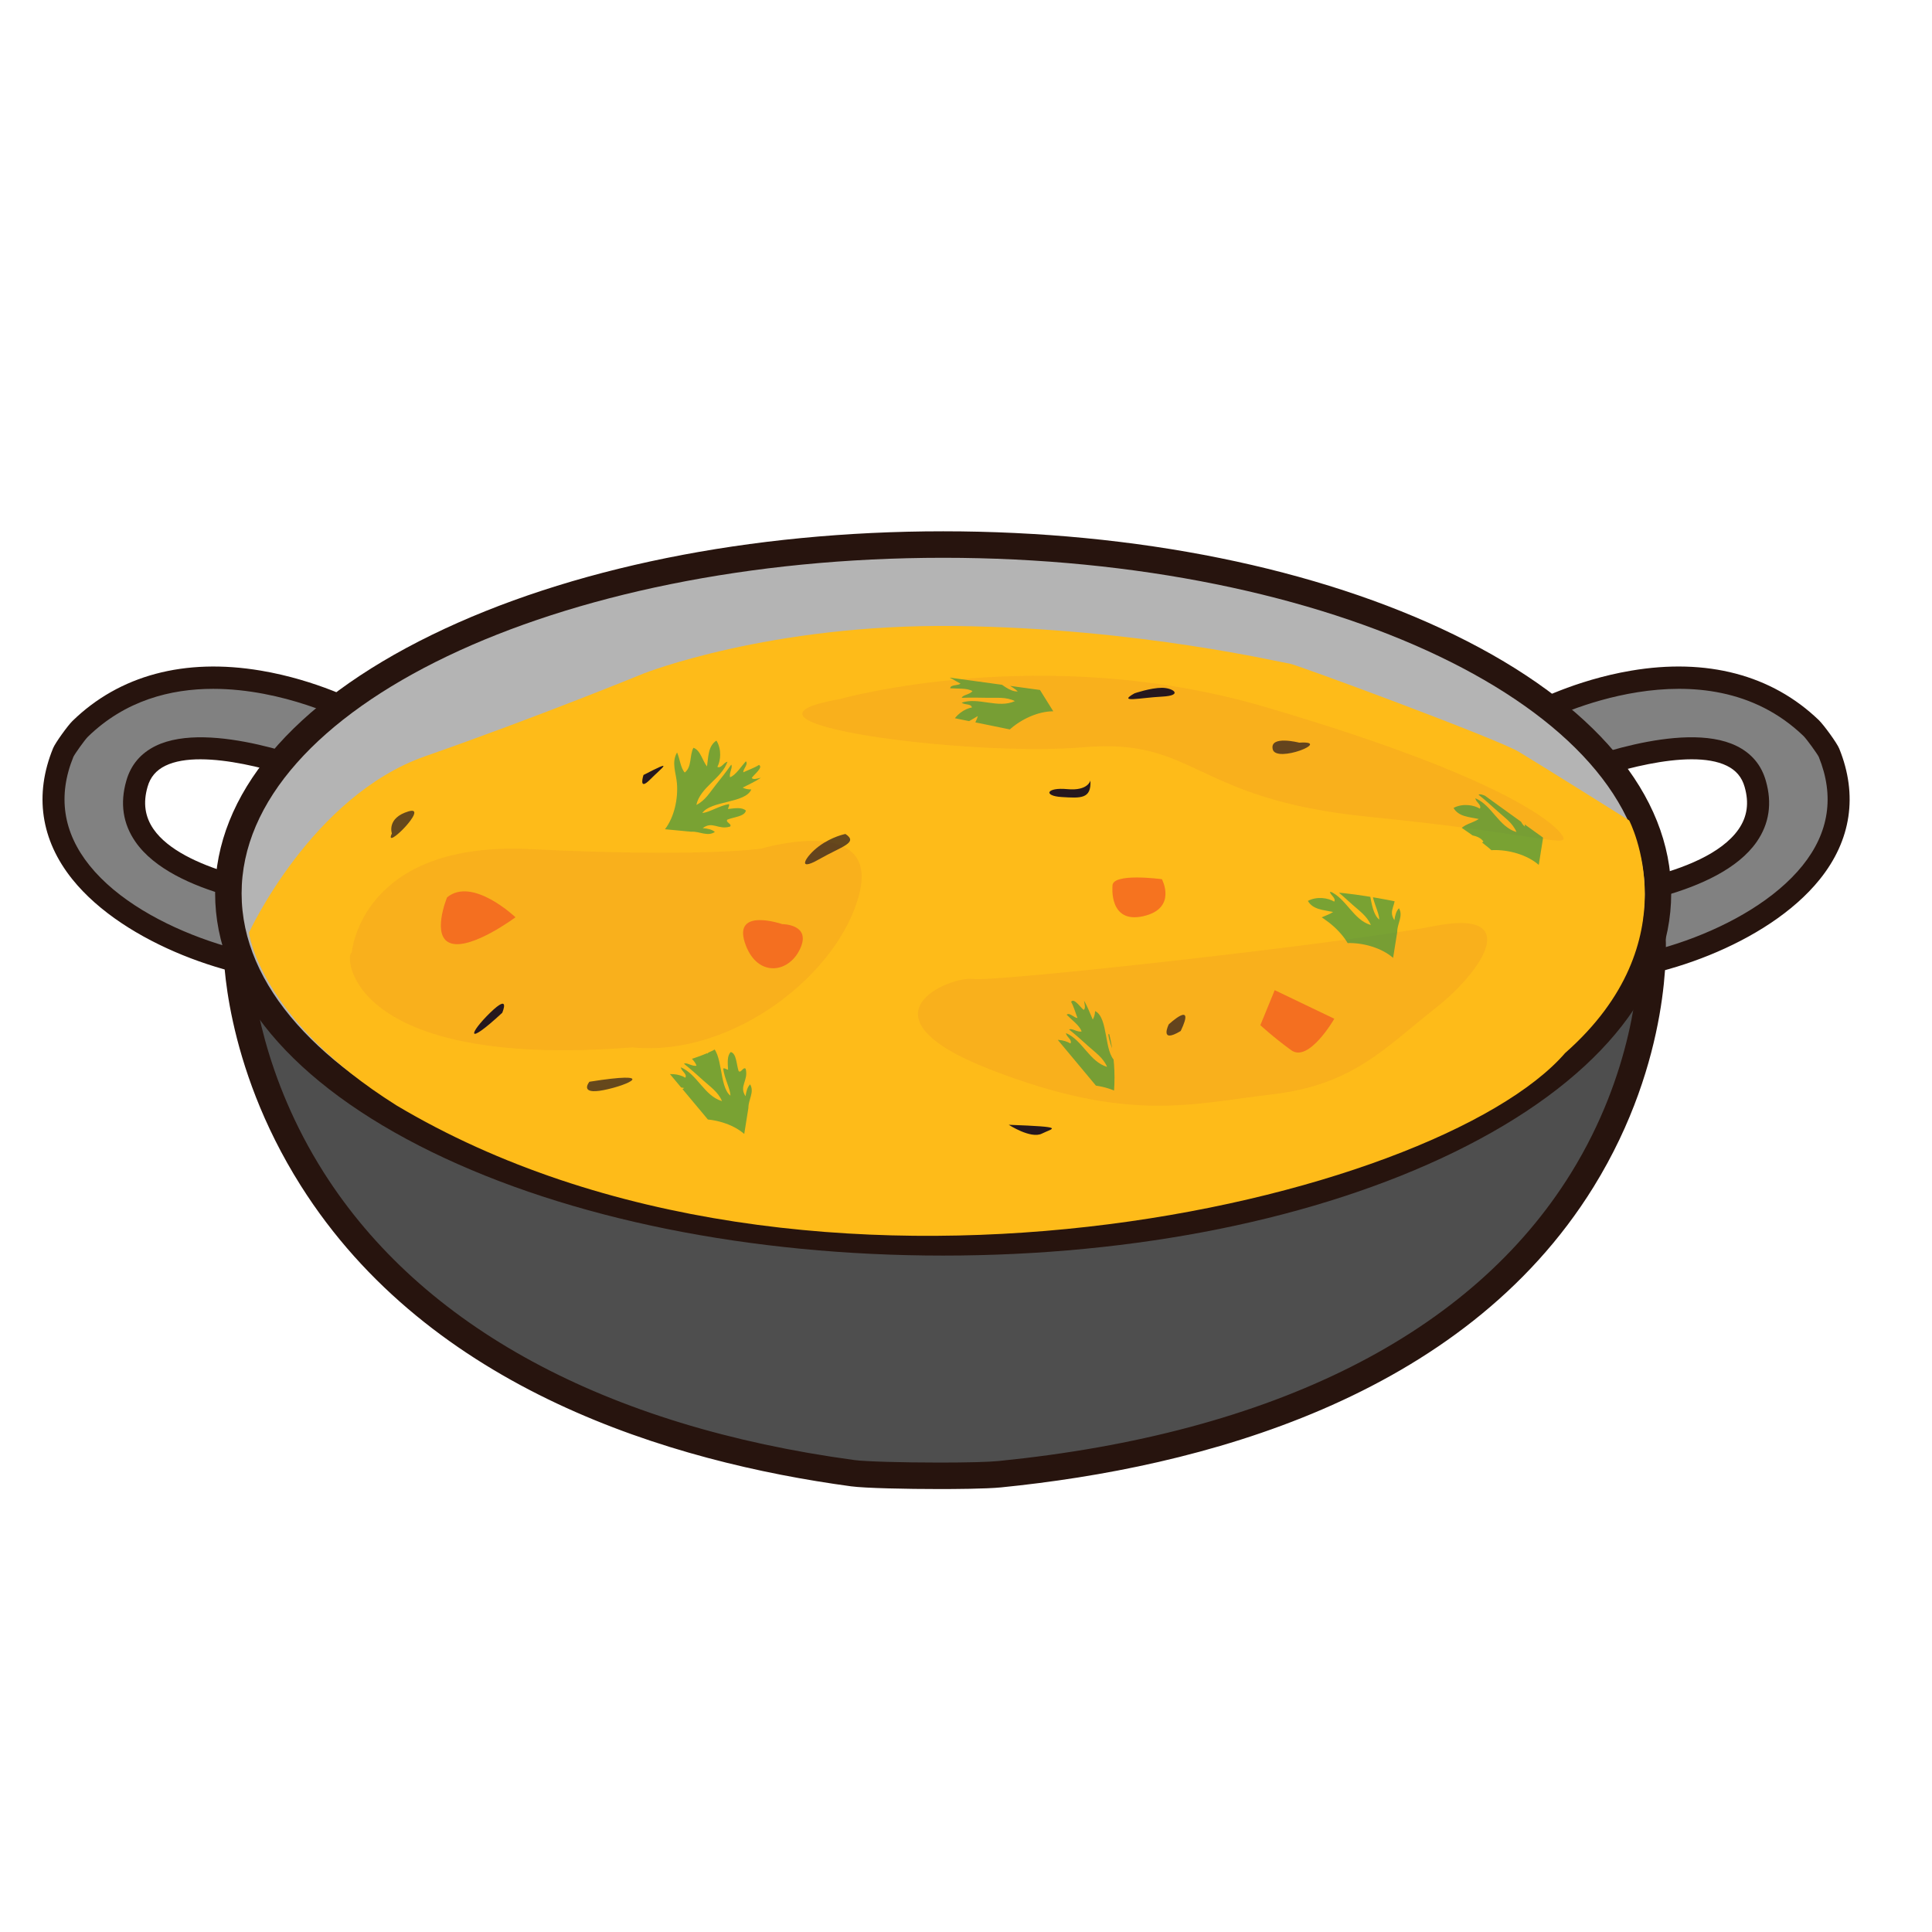 <?xml version="1.0" encoding="utf-8"?>
<!-- Generator: Adobe Illustrator 16.0.0, SVG Export Plug-In . SVG Version: 6.00 Build 0)  -->
<!DOCTYPE svg PUBLIC "-//W3C//DTD SVG 1.1//EN" "http://www.w3.org/Graphics/SVG/1.1/DTD/svg11.dtd">
<svg version="1.1" id="Layer_1" xmlns="http://www.w3.org/2000/svg" xmlns:xlink="http://www.w3.org/1999/xlink" x="0px" y="0px"
	 width="500px" height="500px" viewBox="0 0 500 500" enable-background="new 0 0 500 500" xml:space="preserve">
<g id="Layer_1_copy_22">
	<g>
		<path fill="#818181" d="M92.214,184.623c0,0-43.381-23.345-71.471,4.012c-1.059,1.034-3.987,5.172-4.357,6.081
			c-15.896,38.873,46.987,59.716,67.867,56.109c21.364-3.692-4.19-18.02-4.19-18.02s-52.118-3.98-44.622-29.955
			c5.444-19.276,47.139-2.307,47.139-2.307l21.786,7.121l-12.151-21.366"/>
		<path fill="#27140E" d="M78.745,254.098c-17.462,0-46.397-9.578-60.023-26.539c-8.175-10.176-9.897-21.905-4.983-33.926
			c0.58-1.412,3.826-5.887,5.013-7.043c12.164-11.849,29.018-16.352,48.737-13.037c14.651,2.467,25.62,8.307,26.079,8.555
			l-2.65,4.927l3.777-2.149l12.151,21.366c0.587,1.027,0.476,2.305-0.269,3.219c-0.75,0.914-1.982,1.274-3.1,0.908l-21.787-7.121
			c-7.623-3.091-29.076-9.883-38.892-5.084c-2.398,1.171-3.905,2.955-4.61,5.453c-1.199,4.156-0.688,7.742,1.557,10.979
			c7.371,10.618,31.76,14.681,40.533,15.352c0.413,0.033,0.819,0.154,1.18,0.357c3.607,2.021,15.28,9.164,14.081,16.165
			c-0.937,5.456-8.36,6.736-10.798,7.159C82.959,253.947,80.94,254.098,78.745,254.098z M55.17,178.27
			c-11.002,0-22.754,2.983-32.436,12.411c-0.767,0.751-3.331,4.349-3.734,5.173c-4.112,10.066-2.716,19.548,4.174,28.128
			c14.301,17.796,47.856,26.203,60.591,24.031c4.832-0.839,6.074-2.087,6.146-2.5c0.305-1.775-4.839-6.51-10.72-9.917
			c-4.908-0.449-34.395-3.699-44.138-17.734c-3.244-4.672-4.037-9.989-2.359-15.803c1.153-4.081,3.712-7.121,7.598-9.02
			c14.117-6.895,42.176,4.375,43.361,4.858l14.579,4.76L89.73,187.71l1.065-0.606C89.616,186.49,73.432,178.27,55.17,178.27z"/>
	</g>
	<g>
		<path fill="#818181" d="M397.475,184.623c0,0,43.148-23.22,71.245,3.792c1.138,1.096,4.24,5.453,4.623,6.394
			c15.752,38.815-47.05,59.623-67.91,56.016c-21.363-3.692,4.19-18.02,4.19-18.02s52.122-3.974,44.626-29.955
			c-5.448-19.274-47.136-2.307-47.136-2.307l-21.79,7.126l12.15-21.371"/>
		<path fill="#27140E" d="M410.938,254.098c-2.198,0-4.211-0.15-5.988-0.459c-2.441-0.423-9.865-1.703-10.799-7.159
			c-1.202-7.001,10.475-14.144,14.077-16.165c0.36-0.203,0.768-0.324,1.181-0.357c0.313-0.023,31.668-2.572,40.537-15.352
			c2.244-3.237,2.755-6.823,1.559-10.962c-0.707-2.515-2.218-4.298-4.612-5.468c-9.818-4.805-31.266,1.992-38.701,5.013
			l-21.979,7.198c-1.12,0.367-2.354,0.007-3.099-0.907c-0.748-0.917-0.855-2.195-0.272-3.219l12.151-21.373l3.776,2.149
			l-2.649-4.927c0.459-0.246,11.369-6.056,25.965-8.535c19.631-3.34,36.448,1.084,48.616,12.784
			c1.265,1.219,4.693,5.907,5.291,7.378c4.868,12.003,3.119,23.717-5.065,33.874C457.286,244.537,428.376,254.098,410.938,254.098z
			 M410.495,235.596c-5.881,3.407-11.021,8.142-10.717,9.917c0.067,0.413,1.311,1.661,6.143,2.5
			c14.258,2.457,46.657-6.736,60.56-23.992c6.898-8.564,8.317-18.031,4.216-28.138c-0.396-0.81-3.129-4.611-3.957-5.411
			c-25.745-24.757-65.961-4.348-67.85-3.368l1.068,0.604l-8.502,14.949l14.77-4.829c0.996-0.415,29.052-11.694,43.168-4.788
			c3.89,1.898,6.444,4.938,7.604,9.033c1.671,5.8,0.878,11.12-2.366,15.792C444.889,231.897,415.409,235.147,410.495,235.596z"/>
	</g>
	<g>
		<path fill="#4E4E4E" d="M61.264,245.074c0,0-1.242,114.428,159.451,136.189c5.311,0.721,31.135,0.949,38.04,0.262
			c176.812-17.719,168.892-139.036,168.892-139.036l-199.688-38.291L61.264,245.074z"/>
		<path fill="#27140E" d="M243.19,385.365c-8.538,0-19.356-0.223-22.935-0.708c-46.539-6.304-109.03-24.919-142.421-77.823
			c-20.087-31.812-20.012-60.589-19.998-61.798c0.02-1.563,1.094-2.919,2.61-3.29L227.14,200.87
			c0.481-0.116,0.977-0.133,1.461-0.038l199.69,38.29c1.533,0.295,2.674,1.589,2.775,3.145c0.082,1.281,1.813,31.803-18.646,64.901
			c-33.997,54.98-102.144,72.635-153.32,77.766C255.204,385.326,246.676,385.365,243.19,385.365z M64.799,247.735
			c0.494,7.664,3.286,30.981,19.034,55.77c25.365,39.911,72.857,65.63,137.344,74.364c2.706,0.367,12.172,0.643,22.014,0.643
			c7.043,0,12.734-0.15,15.225-0.4c71.192-7.129,122.43-32.912,148.174-74.547c15.979-25.844,17.604-50.356,17.676-58.23
			l-196.221-37.629L64.799,247.735z"/>
	</g>
	<g>
		<ellipse fill="#B4B4B4" cx="244.087" cy="231.222" rx="184.987" ry="90.295"/>
		<path fill="#27140E" d="M244.088,324.943c-49.921,0-96.911-9.514-132.312-26.793c-36.176-17.664-56.103-41.43-56.103-66.928
			c0-25.499,19.927-49.268,56.103-66.927c35.4-17.279,82.388-26.795,132.312-26.795c49.923,0,96.911,9.516,132.312,26.795
			c36.177,17.659,56.105,41.428,56.105,66.927c0,25.499-19.93,49.264-56.105,66.928C340.999,315.43,294.011,324.943,244.088,324.943
			z M244.088,144.354c-100.112,0-181.56,38.969-181.56,86.868c0,47.9,81.447,86.868,181.56,86.868
			c100.113,0,181.561-38.968,181.561-86.868C425.647,183.324,344.2,144.354,244.088,144.354z"/>
	</g>
	<g>
		<path fill="#FEBB19" d="M64.429,241.372c0,0,16.217-35.382,45.631-45.664c29.414-10.281,56.545-21.418,56.545-21.418
			s32.556-12.851,80.533-12.281c47.978,0.572,85.393,9.711,86.532,9.711c1.145,0,53.691,19.42,59.401,22.847
			c5.711,3.427,28.562,17.762,28.562,17.762s16.296,31.223-16.567,60.185c-33.126,38.271-195.625,77.141-302.431,13.581
			C67.145,263.792,64.429,241.372,64.429,241.372z"/>
	</g>
	<g opacity="0.25">
		<path fill="#EB8E23" d="M91.044,246.5c0,0,2.287-28.933,46.268-26.747c43.98,2.188,59.614-0.118,59.614-0.118
			s30.63-9.118,25.489,11.588c-5.141,20.707-32.677,42.409-58.749,39.839C89.662,276.85,89.046,246.788,91.044,246.5z"/>
	</g>
	<g opacity="0.25">
		<path fill="#EB8E23" d="M217.274,180.938c0,0,52.548-14.909,110.239,2.051c57.688,16.961,73.396,28.732,76.536,32.841
			c3.144,4.112-4.281,0.105-49.979-4.462c-45.694-4.563-44.388-20.525-73.742-17.972
			C250.975,195.952,182.432,187.06,217.274,180.938z"/>
	</g>
	<g opacity="0.25">
		<path fill="#EB8E23" d="M251.833,253.357c-5.619-0.858-31.452,9.422,4.405,23.412c35.861,13.996,52.312,8.866,73.073,6.436
			c20.763-2.432,28.945-11.857,41.988-22.139c13.046-10.281,22.551-25.833,0-21.42C348.754,244.062,257.448,254.212,251.833,253.357
			z"/>
	</g>
	<g opacity="0.7">
		<g>
			<path fill="#25171E" d="M218.798,215.831c0,0-3.427,0.629-6.854,3.171c-3.427,2.542-5.999,6.824,0,3.397
				C217.94,218.973,222.226,218.117,218.798,215.831z"/>
		</g>
	</g>
	<g>
		<path fill="#25171E" d="M282.197,201.988c0,0-0.57,2.76-5.996,2.238c-5.43-0.524-6.284,1.761-1.43,2.048
			C279.628,206.559,282.48,206.844,282.197,201.988z"/>
	</g>
	<g opacity="0.7">
		<path fill="#25171E" d="M336.235,192.199c0,0-7.714-2-6.854,1.713C330.236,197.625,345.088,191.627,336.235,192.199z"/>
	</g>
	<g>
		<path fill="#25171E" d="M166.536,200.563c0,0-1.429,4.351,1.713,1.176C171.391,198.565,174.818,196.28,166.536,200.563z"/>
	</g>
	<g opacity="0.7">
		<path fill="#25171E" d="M302.474,265.105c0,0,7.044-6.565,3.094,1.713C299.905,270.25,302.474,265.105,302.474,265.105z"/>
	</g>
	<g>
		<path fill="#25171E" d="M293.621,179.43c0,0,4.167-1.428,7.083-1.428c2.913,0,5.652,2,0,2.285
			C295.05,180.572,289.051,182,293.621,179.43z"/>
	</g>
	<g opacity="0.7">
		<path fill="#25171E" d="M101.42,215.7c0,0-1.428-3.997,4.282-5.711C111.416,208.275,99.091,220.594,101.42,215.7z"/>
	</g>
	<g>
		<path fill="#25171E" d="M129.979,262.107c0,0,2.287-5.281-3.143,0C121.412,267.393,120.269,271.104,129.979,262.107z"/>
	</g>
	<g opacity="0.7">
		<path fill="#25171E" d="M152.54,279.955c0,0-2.857,3.46,3.715,2.156C162.82,280.812,170.532,277.105,152.54,279.955z"/>
	</g>
	<g>
		<path fill="#25171E" d="M261.064,291.094c0,0,5.711,3.715,8.567,2.287C272.486,291.953,276.201,291.665,261.064,291.094z"/>
	</g>
	<g opacity="0.59">
		<g>
			<path fill="#EF4223" d="M202.44,239.164c0,0-12.564-4.331-9.711,4.672c2.856,9.006,11.139,8.365,14.281,1.832
				C210.149,239.134,202.44,239.164,202.44,239.164z"/>
		</g>
	</g>
	<g opacity="0.59">
		<path fill="#EF4223" d="M287.911,229.332c0,0-0.993,9.786,7.928,7.788c8.922-1.999,4.865-9.58,4.865-9.58
			S287.629,225.754,287.911,229.332z"/>
	</g>
	<g opacity="0.59">
		<path fill="#EF4223" d="M326.177,265.314c0,0,3.429,3.179,7.998,6.483c4.57,3.302,11.14-8.146,11.14-8.146l-15.422-7.399
			L326.177,265.314z"/>
	</g>
	<g opacity="0.59">
		<path fill="#EF4223" d="M115.701,232.241c0,0-4.285,10.412,1.141,11.929c5.425,1.517,16.564-6.782,16.564-6.782
			S122.267,226.793,115.701,232.241z"/>
	</g>
	<g opacity="0.59">
		<path fill="#1C9145" d="M172.096,214.605c2.408-3.132,3.449-7.953,3.083-12.001c-0.236-2.61-1.462-5.358,0.049-7.861
			c0.724,1.638,0.914,4.064,1.988,5.186c1.9-1.479,1.189-4.449,2.244-6.405c1.835,0.637,2.291,3.296,3.51,4.834
			c0.376-2.483,0.245-5.255,2.44-6.697c1.396,2.241,1.11,5.203,0.245,6.816c1.042,0.45,1.55-1.127,2.611-1.34
			c-1.523,4.39-7.008,6.518-8.056,11.183c2.307-1.135,3.564-3.338,4.947-5.068c1.398-1.75,2.804-3.53,4.078-5.355
			c0.502,0.627-0.589,2.084-0.311,3.262c1.478-0.534,2.876-2.788,4.099-4.135c0.73,0.694-0.686,1.896-0.672,2.852
			c1.356-0.639,2.922-1.162,4.075-1.917c1.163,0.657-1.245,2.436-1.88,3.376c0.416,0.532,1.461,0.146,2.378-0.059
			c-1.382,0.965-3.118,1.725-4.724,2.562c0.629,0.321,1.376,0.474,2.234,0.469c-1.488,3.604-10.521,2.893-12.68,6.107
			c1.894-0.2,4.312-1.851,6.906-2.323c0.171,0.57-0.229,0.809-0.235,1.281c1.775-0.213,3.61-0.518,4.612,0.41
			c-0.308,1.51-3.04,1.635-4.779,2.326c-0.665,0.668,1.313,1.127,0.682,1.809c-3.063,0.937-4.545-1.527-7.08,0.403
			c1.205,0.102,2.352,0.298,3.151,0.993c-1.952,1.278-3.98-0.226-6.127-0.065"/>
	</g>
	<g opacity="0.59" enable-background="new    ">
		<g>
			<defs>
				<path id="SVGID_1_" d="M238.947,184.259c1.736,0.257,32.625,6.614,32.625,6.614l1.959-11.708l-29.677-4.061L238.947,184.259z"/>
			</defs>
			<clipPath id="SVGID_2_">
				<use xlink:href="#SVGID_1_"  overflow="visible"/>
			</clipPath>
			<g clip-path="url(#SVGID_2_)">
				<path fill="#1C9145" d="M272.584,184.081c-3.95-0.008-8.413,2.088-11.404,4.837c-1.933,1.769-3.373,4.411-6.277,4.732
					c0.863-1.566,2.675-3.193,2.91-4.729c-2.326-0.611-4.252,1.757-6.447,2.106c-0.609-1.846,1.229-3.82,1.707-5.724
					c-2.198,1.209-4.321,2.996-6.802,2.126c0.934-2.471,3.46-4.043,5.269-4.333c-0.271-1.101-1.838-0.547-2.65-1.26
					c4.414-1.457,9.432,1.61,13.773-0.392c-2.297-1.138-4.812-0.803-7.027-0.854c-2.24-0.049-4.509-0.085-6.733,0.01
					c0.196-0.776,2.015-0.796,2.778-1.733c-1.316-0.847-3.958-0.593-5.77-0.744c0.108-1.002,1.92-0.609,2.674-1.199
					c-1.33-0.689-2.697-1.619-3.994-2.072c-0.189-1.325,2.687-0.493,3.82-0.557c0.17-0.655-0.767-1.248-1.491-1.856
					c1.609,0.513,3.267,1.432,4.905,2.2c-0.125-0.698-0.459-1.381-0.983-2.059c3.765-1.007,8.687,6.598,12.548,6.364
					c-1.307-1.384-4.084-2.303-6.037-4.076c0.351-0.483,0.782-0.31,1.162-0.591c-1.248-1.283-2.604-2.557-2.477-3.912
					c1.386-0.673,3.146,1.424,4.75,2.384c0.936,0.123,0.1-1.725,1.021-1.637c2.608,1.864,1.543,4.533,4.621,5.378
					c-0.649-1.019-1.193-2.046-1.125-3.104c2.198,0.771,2.237,3.299,3.67,4.908"/>
			</g>
		</g>
	</g>
	<g opacity="0.59" enable-background="new    ">
		<g>
			<defs>
				<path id="SVGID_3_" d="M186.527,293.708l-14.828-17.751c0,0,15.684-3.066,17.111-7.96c1.429-4.892,7.428,17.101,10.281,19.388
					C201.948,289.666,198.479,308.02,186.527,293.708z"/>
			</defs>
			<clipPath id="SVGID_4_">
				<use xlink:href="#SVGID_3_"  overflow="visible"/>
			</clipPath>
			<g clip-path="url(#SVGID_4_)">
				<path fill="#1C9145" d="M192.611,293.466c-2.975-2.602-7.719-3.944-11.778-3.833c-2.621,0.065-5.445,1.113-7.847-0.551
					c1.681-0.616,4.115-0.655,5.305-1.658c-1.356-1.984-4.364-1.468-6.251-2.641c0.753-1.795,3.434-2.077,5.045-3.197
					c-2.454-0.529-5.229-0.576-6.526-2.863c2.323-1.252,5.262-0.779,6.814,0.189c0.519-1.01-1.025-1.618-1.173-2.691
					c4.286,1.801,6.062,7.409,10.654,8.746c-0.989-2.365-3.105-3.768-4.743-5.255c-1.658-1.507-3.349-3.021-5.089-4.409
					c0.659-0.459,2.041,0.721,3.234,0.512c-0.439-1.502-2.599-3.041-3.866-4.348c0.74-0.685,1.848,0.803,2.805,0.854
					c-0.551-1.396-0.974-2.994-1.655-4.188c0.728-1.122,2.35,1.394,3.247,2.087c0.561-0.383,0.243-1.447,0.095-2.378
					c0.875,1.441,1.523,3.224,2.258,4.878c0.36-0.609,0.561-1.343,0.609-2.197c3.499,1.709,2.222,10.679,5.295,13.037
					c-0.079-1.899-1.573-4.422-1.888-7.037c0.583-0.139,0.8,0.281,1.268,0.313c-0.102-1.788-0.284-3.636,0.698-4.575
					c1.487,0.4,1.441,3.135,2.024,4.916c0.623,0.701,1.202-1.238,1.842-0.562c0.747,3.111-1.809,4.437-0.043,7.09
					c0.181-1.199,0.442-2.326,1.189-3.079c1.153,2.024-0.479,3.957-0.452,6.106"/>
			</g>
		</g>
	</g>
	<g opacity="0.59" enable-background="new    ">
		<g>
			<defs>
				<path id="SVGID_5_" d="M287.878,286.055l-15.653-18.765l7.826-15.606C280.051,251.684,290.986,266.169,287.878,286.055z"/>
			</defs>
			<clipPath id="SVGID_6_">
				<use xlink:href="#SVGID_5_"  overflow="visible"/>
			</clipPath>
			<g clip-path="url(#SVGID_6_)">
				<path fill="#1C9145" d="M292.277,284.607c-2.976-2.596-7.719-3.944-11.78-3.834c-2.618,0.072-5.438,1.121-7.845-0.543
					c1.682-0.617,4.115-0.655,5.305-1.658c-1.355-1.991-4.363-1.467-6.251-2.646c0.754-1.789,3.435-2.076,5.049-3.195
					c-2.457-0.53-5.231-0.576-6.532-2.86c2.329-1.252,5.266-0.779,6.817,0.19c0.519-1.014-1.028-1.623-1.17-2.693
					c4.282,1.799,6.062,7.406,10.647,8.742c-0.985-2.365-3.105-3.762-4.74-5.254c-1.657-1.506-3.35-3.021-5.088-4.41
					c0.658-0.457,2.041,0.722,3.232,0.516c-0.438-1.503-2.598-3.044-3.865-4.348c0.74-0.686,1.848,0.803,2.805,0.853
					c-0.551-1.396-0.973-2.995-1.654-4.188c0.729-1.123,2.354,1.394,3.25,2.088c0.559-0.385,0.236-1.448,0.092-2.378
					c0.878,1.44,1.523,3.223,2.254,4.878c0.364-0.609,0.563-1.344,0.613-2.198c3.502,1.71,2.221,10.677,5.291,13.041
					c-0.075-1.907-1.573-4.425-1.881-7.043c0.58-0.137,0.793,0.282,1.265,0.317c-0.102-1.789-0.288-3.641,0.698-4.576
					c1.49,0.398,1.441,3.136,2.021,4.915c0.625,0.702,1.205-1.238,1.848-0.564c0.74,3.116-1.812,4.438-0.047,7.089
					c0.181-1.191,0.443-2.324,1.189-3.078c1.152,2.022-0.479,3.957-0.451,6.111"/>
			</g>
		</g>
	</g>
	<g opacity="0.59" enable-background="new    ">
		<g>
			<defs>
				<path id="SVGID_7_" d="M334.175,233.771c0,0,13.177,3.482,16.303,14.124c3.118,10.645,11.994,5.501,11.994,5.501l6.831-18.312
					c0,0-29.986-7.434-35.128-2.844"/>
			</defs>
			<clipPath id="SVGID_8_">
				<use xlink:href="#SVGID_7_"  overflow="visible"/>
			</clipPath>
			<g clip-path="url(#SVGID_8_)">
				<path fill="#1C9145" d="M360.535,247.895c-2.979-2.598-7.723-3.944-11.781-3.833c-2.621,0.069-5.438,1.117-7.847-0.547
					c1.684-0.616,4.114-0.655,5.305-1.658c-1.355-1.989-4.364-1.468-6.248-2.644c0.75-1.792,3.435-2.077,5.045-3.197
					c-2.453-0.531-5.229-0.577-6.528-2.86c2.325-1.251,5.262-0.78,6.817,0.19c0.515-1.012-1.029-1.622-1.17-2.693
					c4.282,1.799,6.058,7.404,10.647,8.744c-0.989-2.365-3.105-3.764-4.744-5.255c-1.657-1.507-3.346-3.021-5.088-4.41
					c0.658-0.458,2.045,0.721,3.236,0.515c-0.438-1.504-2.599-3.043-3.865-4.348c0.739-0.685,1.848,0.799,2.805,0.849
					c-0.551-1.393-0.978-2.991-1.658-4.184c0.73-1.124,2.354,1.393,3.254,2.087c0.558-0.383,0.235-1.448,0.092-2.379
					c0.874,1.442,1.523,3.224,2.254,4.878c0.363-0.609,0.563-1.343,0.612-2.198c3.499,1.71,2.222,10.677,5.291,13.036
					c-0.078-1.903-1.572-4.419-1.884-7.037c0.58-0.138,0.796,0.281,1.265,0.317c-0.098-1.789-0.285-3.64,0.701-4.577
					c1.49,0.399,1.441,3.135,2.021,4.914c0.623,0.705,1.201-1.238,1.845-0.563c0.743,3.116-1.812,4.436-0.043,7.09
					c0.177-1.196,0.441-2.326,1.187-3.083c1.156,2.028-0.476,3.961-0.448,6.114"/>
			</g>
		</g>
	</g>
	<g opacity="0.59" enable-background="new    ">
		<g>
			<defs>
				<path id="SVGID_9_" d="M371.301,209.822c0,0,17.423,10.163,19.137,15.588c1.715,5.426,12.564-5.999,12.564-5.999l-29.414-21.201
					L371.301,209.822z"/>
			</defs>
			<clipPath id="SVGID_10_">
				<use xlink:href="#SVGID_9_"  overflow="visible"/>
			</clipPath>
			<g clip-path="url(#SVGID_10_)">
				<path fill="#1C9145" d="M398.231,223.834c-2.976-2.598-7.72-3.945-11.781-3.833c-2.617,0.065-5.438,1.117-7.844-0.547
					c1.682-0.616,4.114-0.655,5.305-1.658c-1.356-1.989-4.364-1.468-6.251-2.644c0.753-1.792,3.434-2.077,5.049-3.198
					c-2.457-0.531-5.232-0.577-6.533-2.86c2.329-1.251,5.266-0.78,6.818,0.188c0.518-1.009-1.025-1.618-1.17-2.69
					c4.285,1.799,6.062,7.405,10.646,8.745c-0.985-2.369-3.104-3.765-4.739-5.255c-1.658-1.507-3.35-3.022-5.089-4.41
					c0.658-0.457,2.041,0.721,3.233,0.514c-0.439-1.505-2.599-3.045-3.866-4.347c0.74-0.685,1.849,0.801,2.806,0.85
					c-0.552-1.396-0.974-2.993-1.654-4.186c0.729-1.124,2.353,1.391,3.25,2.087c0.557-0.383,0.234-1.448,0.092-2.378
					c0.878,1.44,1.523,3.222,2.257,4.878c0.364-0.609,0.562-1.343,0.609-2.2c3.503,1.712,2.222,10.679,5.291,13.038
					c-0.075-1.904-1.572-4.42-1.88-7.039c0.58-0.136,0.793,0.282,1.265,0.318c-0.102-1.788-0.289-3.64,0.697-4.577
					c1.491,0.401,1.44,3.137,2.021,4.916c0.626,0.705,1.206-1.238,1.849-0.565c0.74,3.117-1.812,4.434-0.046,7.091
					c0.181-1.196,0.441-2.326,1.188-3.083c1.153,2.028-0.475,3.961-0.452,6.113"/>
			</g>
		</g>
	</g>
</g>
</svg>
